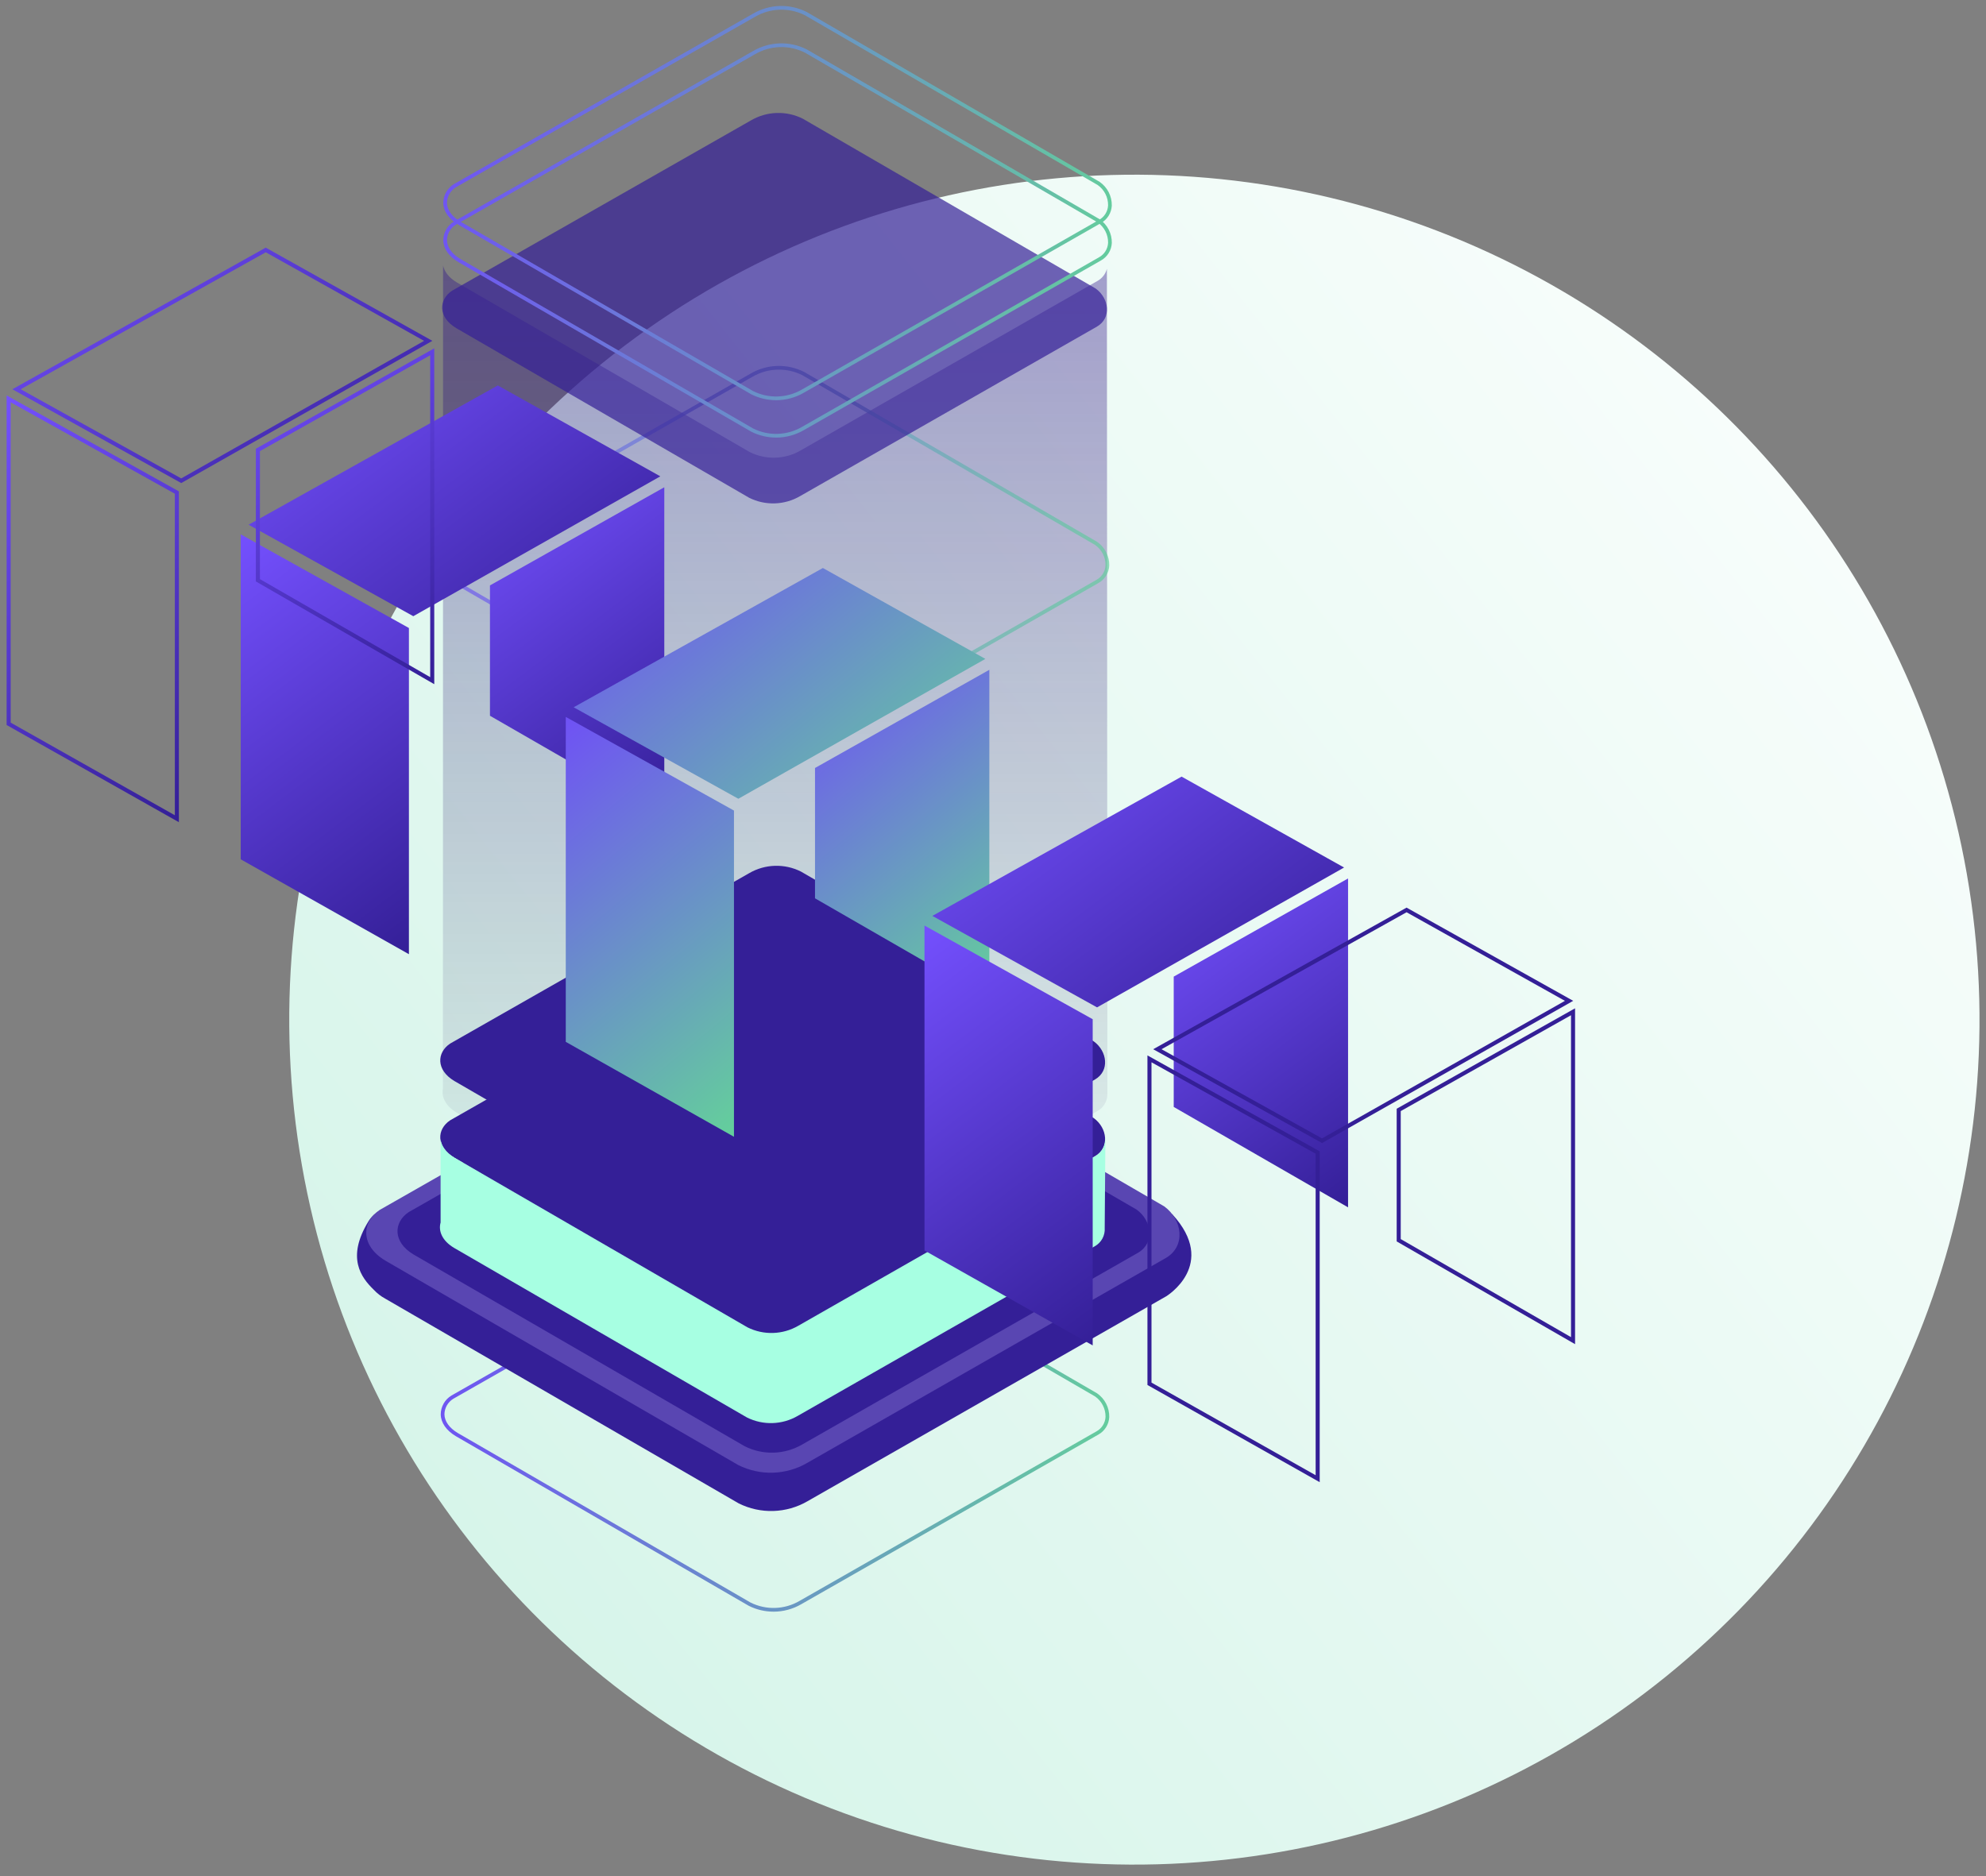 <svg xmlns="http://www.w3.org/2000/svg" xmlns:xlink="http://www.w3.org/1999/xlink" width="635" height="600" viewBox="0 0 635 600">
  <rect x="0" y="0" width="635" height="600" fill="#808080" stroke="none"/>
  <defs>
    <linearGradient id="linear-gradient" x1="0.5" x2="0.5" y2="1" gradientUnits="objectBoundingBox">
      <stop offset="0" stop-color="#6f51f5"/>
      <stop offset="1" stop-color="#64d09b"/>
    </linearGradient>
    <linearGradient id="linear-gradient-3" x1="0.5" x2="0.5" y2="1" gradientUnits="objectBoundingBox">
      <stop offset="0" stop-color="#7450fe"/>
      <stop offset="1" stop-color="#341f97"/>
    </linearGradient>
    <linearGradient id="linear-gradient-4" x1="0.5" x2="0.5" y2="1" gradientUnits="objectBoundingBox">
      <stop offset="0" stop-color="#2e1289"/>
      <stop offset="1" stop-color="#170945" stop-opacity="0"/>
    </linearGradient>
    <clipPath id="clip-path">
      <rect id="Rectangle_7087" data-name="Rectangle 7087" width="635" height="600" transform="translate(-6349.63 4325.343)" fill="rgba(255,255,255,0.26)"/>
    </clipPath>
    <linearGradient id="linear-gradient-27" x1="0.5" x2="0.5" y2="1" gradientUnits="objectBoundingBox">
      <stop offset="0" stop-color="#f7fdfb"/>
      <stop offset="1" stop-color="#d7f5ea"/>
    </linearGradient>
    <clipPath id="clip-path-2">
      <rect id="Rectangle_6060" data-name="Rectangle 6060" width="213.764" height="126.076" fill="url(#linear-gradient)"/>
    </clipPath>
    <clipPath id="clip-path-3">
      <path id="Path_39593" data-name="Path 39593" d="M213.511,425.007a17.7,17.7,0,0,1-7.927-1.878l-93.662-54.247c-3.044-1.812-4.757-4.276-4.825-6.938a7.09,7.09,0,0,1,3.416-6.045l.036-.023,95.63-54.5a17.941,17.941,0,0,1,17.106-.524l93.674,54.33a9.024,9.024,0,0,1,3.888,7.583,6.765,6.765,0,0,1-3.508,5.625L222.415,422.6a17.669,17.669,0,0,1-8.9,2.411M111.157,356.9a5.925,5.925,0,0,0-2.873,5.014c.058,2.24,1.564,4.351,4.241,5.945l93.623,54.225a16.466,16.466,0,0,0,15.673-.516l94.925-54.209a5.611,5.611,0,0,0,2.915-4.656,7.809,7.809,0,0,0-3.349-6.528L222.72,301.895a16.74,16.74,0,0,0-15.948.508Z" transform="translate(-107.094 -298.931)" fill="url(#linear-gradient)"/>
    </clipPath>
    <clipPath id="clip-path-4">
      <path id="Path_39759" data-name="Path 39759" d="M209.424,257.512,112.3,312.778c-9.527-4.368-18.283-5.784-22.208.621-7.118,11.622-2.334,17.941,1.689,21.848a14.245,14.245,0,0,0,3.674,2.858c.128.075.2.115.2.115l112.819,65.359a23.191,23.191,0,0,0,22.04-.7l114.667-65.525s16.716-10.154,1.928-26.238c0,0-8.5-.941-6.773,8.67L231.836,256.824a23.561,23.561,0,0,0-22.412.688" transform="translate(-86.44 -254.32)" fill="url(#linear-gradient-3)"/>
    </clipPath>
    <linearGradient id="linear-gradient-29" x1="-0.389" y1="1.204" x2="-0.385" y2="1.204" xlink:href="#linear-gradient-3"/>
    <clipPath id="clip-path-5">
      <path id="Path_39760" data-name="Path 39760" d="M208.624,246.949,93,312.877c-5.762,3.853-6.228,11.4,1.862,16.222l112.819,65.359a23.19,23.19,0,0,0,22.04-.7l114.667-65.525c6.443-3.751,5.315-12.246-.513-16.5L231.035,246.26a23.579,23.579,0,0,0-22.411.688" transform="translate(-88.721 -243.759)" fill="#5946b2"/>
    </clipPath>
    <clipPath id="clip-path-6">
      <path id="Path_39761" data-name="Path 39761" d="M208.161,250.667,100,312.313c-4.811,3.217-5.2,9.522,1.555,13.545l105.9,61.334a19.366,19.366,0,0,0,18.405-.583L333.216,325.3c5.38-3.133,4.438-10.227-.429-13.776L226.873,250.091a19.679,19.679,0,0,0-18.712.576" transform="translate(-96.43 -248.002)" fill="#341f97"/>
    </clipPath>
    <clipPath id="clip-path-7">
      <rect id="Rectangle_6235" data-name="Rectangle 6235" width="212.565" height="327.006" fill="url(#linear-gradient-4)"/>
    </clipPath>
    <clipPath id="clip-path-8">
      <path id="Path_39762" data-name="Path 39762" d="M319.8,340.112,319.642,76.1a6.217,6.217,0,0,1-3.009,3.88l-94.92,54.207a17.121,17.121,0,0,1-16.272.516L111.812,80.471c-2.631-1.568-4.035-3.527-4.418-5.472l-.051,263.312c-.5,2.587.787,5.494,4.418,7.657L205.39,400.2a17.124,17.124,0,0,0,16.272-.517l94.92-54.207a6.176,6.176,0,0,0,3.21-5.36Z" transform="translate(-107.241 -74.999)" fill="url(#linear-gradient-4)"/>
    </clipPath>
    <clipPath id="clip-path-9">
      <rect id="Rectangle_6237" data-name="Rectangle 6237" width="212.576" height="124.872" fill="#341f97"/>
    </clipPath>
    <clipPath id="clip-path-10">
      <path id="Path_39763" data-name="Path 39763" d="M110.134,287.956l95.628-54.5a17.4,17.4,0,0,1,16.545-.51l93.643,54.313c4.3,3.139,5.136,9.412.379,12.18l-94.92,54.207a17.125,17.125,0,0,1-16.272.517l-93.629-54.229c-5.972-3.557-5.629-9.131-1.375-11.976" transform="translate(-106.977 -231.096)" fill="#341f97"/>
    </clipPath>
    <clipPath id="clip-path-11">
      <rect id="Rectangle_6239" data-name="Rectangle 6239" width="212.778" height="91.256" fill="none"/>
    </clipPath>
    <clipPath id="clip-path-12">
      <path id="Path_39764" data-name="Path 39764" d="M319.622,279.27a6.2,6.2,0,0,1-3.208,5.9L221.5,339.382a17.125,17.125,0,0,1-16.272.517L111.595,285.67c-2.843-1.694-4.241-3.843-4.482-5.937v26.63c-.758,2.7.454,5.831,4.307,8.126l93.629,54.229a17.121,17.121,0,0,0,16.272-.516l94.92-54.207a6.206,6.206,0,0,0,3.209-5.9l.228-28.82Z" transform="translate(-106.899 -279.27)" fill="none"/>
    </clipPath>
    <linearGradient id="linear-gradient-31" x1="-0.647" y1="1.647" x2="-0.641" y2="1.647" gradientUnits="objectBoundingBox">
      <stop offset="0" stop-color="#3bc3ff"/>
      <stop offset="1" stop-color="#a7ffe2"/>
    </linearGradient>
    <clipPath id="clip-path-13">
      <rect id="Rectangle_6241" data-name="Rectangle 6241" width="212.576" height="124.873" fill="#341f97"/>
    </clipPath>
    <clipPath id="clip-path-14">
      <path id="Path_39765" data-name="Path 39765" d="M110.134,269.019l95.628-54.5a17.4,17.4,0,0,1,16.545-.508l93.643,54.313c4.3,3.139,5.136,9.41.379,12.18l-94.92,54.207a17.121,17.121,0,0,1-16.272.516l-93.629-54.229c-5.972-3.556-5.629-9.13-1.375-11.975" transform="translate(-106.977 -212.16)" fill="#341f97"/>
    </clipPath>
    <clipPath id="clip-path-15">
      <rect id="Rectangle_6243" data-name="Rectangle 6243" width="213.765" height="126.076" fill="url(#linear-gradient)"/>
    </clipPath>
    <clipPath id="clip-path-16">
      <path id="Path_39766" data-name="Path 39766" d="M213.511,214.894a17.728,17.728,0,0,1-7.928-1.878l-93.661-54.247c-3.044-1.813-4.756-4.276-4.826-6.938a7.091,7.091,0,0,1,3.418-6.046l.035-.022,95.631-54.5a17.942,17.942,0,0,1,17.106-.524l93.674,54.33a9.026,9.026,0,0,1,3.888,7.583,6.77,6.77,0,0,1-3.508,5.625l-94.925,54.21a17.681,17.681,0,0,1-8.9,2.411M111.157,146.786a5.926,5.926,0,0,0-2.875,5.014c.06,2.24,1.566,4.351,4.242,5.945l93.623,54.225a16.468,16.468,0,0,0,15.672-.516l94.925-54.21a5.612,5.612,0,0,0,2.916-4.658,7.806,7.806,0,0,0-3.35-6.527l-93.59-54.278a16.743,16.743,0,0,0-15.949.508Z" transform="translate(-107.093 -88.818)" fill="url(#linear-gradient)"/>
    </clipPath>
    <clipPath id="clip-path-18">
      <path id="Path_39767" data-name="Path 39767" d="M110.6,83.253l95.628-54.5a17.4,17.4,0,0,1,16.545-.508l93.643,54.313c4.3,3.138,5.136,9.411.378,12.179l-94.92,54.208a17.125,17.125,0,0,1-16.272.516L111.977,95.228c-5.972-3.556-5.629-9.131-1.375-11.975" transform="translate(-107.445 -26.393)" fill="#341f97"/>
    </clipPath>
    <clipPath id="clip-path-20">
      <path id="Path_39768" data-name="Path 39768" d="M214.14,135.3a17.7,17.7,0,0,1-7.927-1.879L112.551,79.179c-3.044-1.813-4.756-4.276-4.826-6.939a7.094,7.094,0,0,1,3.418-6.045l.036-.022,95.63-54.505a17.942,17.942,0,0,1,17.107-.522l93.674,54.33a9.024,9.024,0,0,1,3.888,7.583,6.771,6.771,0,0,1-3.508,5.625l-94.925,54.21a17.682,17.682,0,0,1-8.9,2.411M111.786,67.195a5.926,5.926,0,0,0-2.873,5.016c.058,2.238,1.564,4.35,4.241,5.944l93.624,54.225a16.463,16.463,0,0,0,15.673-.516l94.924-54.208A5.609,5.609,0,0,0,320.29,73a7.8,7.8,0,0,0-3.35-6.527l-93.59-54.28A16.743,16.743,0,0,0,207.4,12.7Z" transform="translate(-107.722 -9.228)" fill="url(#linear-gradient)"/>
    </clipPath>
    <clipPath id="clip-path-22">
      <path id="Path_39769" data-name="Path 39769" d="M214.14,126.076a17.7,17.7,0,0,1-7.928-1.879L112.551,69.951c-3.044-1.813-4.756-4.276-4.826-6.939a7.09,7.09,0,0,1,3.416-6.045l.036-.022L206.807,2.44a17.942,17.942,0,0,1,17.106-.522l93.675,54.33a9.024,9.024,0,0,1,3.888,7.583,6.769,6.769,0,0,1-3.51,5.625l-94.923,54.21a17.683,17.683,0,0,1-8.9,2.411M111.785,57.967a5.929,5.929,0,0,0-2.873,5.016c.06,2.24,1.564,4.351,4.241,5.944l93.623,54.226a16.467,16.467,0,0,0,15.673-.517l94.925-54.208a5.611,5.611,0,0,0,2.916-4.658,7.805,7.805,0,0,0-3.35-6.527L223.348,2.963a16.744,16.744,0,0,0-15.948.508Z" transform="translate(-107.722 0)" fill="url(#linear-gradient)"/>
    </clipPath>
    <clipPath id="clip-path-23">
      <rect id="Rectangle_6253" data-name="Rectangle 6253" width="135.432" height="181.893" fill="url(#linear-gradient-3)"/>
    </clipPath>
    <clipPath id="clip-path-24">
      <path id="Path_39770" data-name="Path 39770" d="M57.753,130.376l53.78,29.954V264.647L57.753,234.3Z" transform="translate(-57.753 -130.376)" fill="url(#linear-gradient-3)"/>
    </clipPath>
    <clipPath id="clip-path-25">
      <path id="Path_39771" data-name="Path 39771" d="M59.7,138.176l52.657,29.257L191.337,122.7,139.381,93.632Z" transform="translate(-59.698 -93.632)" fill="url(#linear-gradient-3)"/>
    </clipPath>
    <clipPath id="clip-path-26">
      <path id="Path_39772" data-name="Path 39772" d="M119.241,150.148V191.83l55.741,32.107V118.757Z" transform="translate(-119.241 -118.757)" fill="url(#linear-gradient-3)"/>
    </clipPath>
    <clipPath id="clip-path-27">
      <path id="Path_39773" data-name="Path 39773" d="M137.942,279.343,191.723,309.7V205.379l-53.781-29.955Z" transform="translate(-137.942 -175.424)" fill="url(#linear-gradient)"/>
    </clipPath>
    <clipPath id="clip-path-28">
      <path id="Path_39774" data-name="Path 39774" d="M139.888,183.224l52.656,29.257,78.982-44.73-51.954-29.07Z" transform="translate(-139.888 -138.68)" fill="url(#linear-gradient)"/>
    </clipPath>
    <clipPath id="clip-path-29">
      <path id="Path_39775" data-name="Path 39775" d="M199.43,195.2v41.682l55.742,32.108V163.8Z" transform="translate(-199.43 -163.805)" fill="url(#linear-gradient)"/>
    </clipPath>
    <clipPath id="clip-path-30">
      <rect id="Rectangle_6265" data-name="Rectangle 6265" width="135.433" height="181.893" fill="url(#linear-gradient-3)"/>
    </clipPath>
    <clipPath id="clip-path-31">
      <path id="Path_39779" data-name="Path 39779" d="M226.439,226.905l53.781,29.954V361.176l-53.781-30.352Z" transform="translate(-226.439 -226.905)" fill="url(#linear-gradient-3)"/>
    </clipPath>
    <clipPath id="clip-path-32">
      <path id="Path_39780" data-name="Path 39780" d="M228.384,234.7l52.657,29.258,78.982-44.73-51.956-29.07Z" transform="translate(-228.384 -190.161)" fill="url(#linear-gradient-3)"/>
    </clipPath>
    <clipPath id="clip-path-33">
      <path id="Path_39781" data-name="Path 39781" d="M287.927,246.678v41.68l55.742,32.108V215.286Z" transform="translate(-287.927 -215.286)" fill="url(#linear-gradient-3)"/>
    </clipPath>
    <clipPath id="clip-path-34">
      <rect id="Rectangle_6269" data-name="Rectangle 6269" width="136.729" height="183.745" fill="#341f97"/>
    </clipPath>
    <clipPath id="clip-path-35">
      <path id="Path_39782" data-name="Path 39782" d="M336.518,395.433,281.441,364.35v-105.4l55.077,30.678Zm-53.781-31.84,52.485,29.62V290.387l-52.485-29.234Z" transform="translate(-281.441 -258.949)" fill="#341f97"/>
    </clipPath>
    <clipPath id="clip-path-36">
      <path id="Path_39783" data-name="Path 39783" d="M336.851,297.77l-.319-.176-53.673-29.824,81.014-45.286,53.279,29.81Zm-51.329-30,51.323,28.517L414.508,252.3l-50.635-28.333Z" transform="translate(-282.859 -222.483)" fill="#341f97"/>
    </clipPath>
    <clipPath id="clip-path-37">
      <path id="Path_39784" data-name="Path 39784" d="M399.966,354.737,342.93,321.881V279.447l57.036-32.121Zm-55.74-33.605,54.444,31.362V249.544L344.226,280.2Z" transform="translate(-342.93 -247.326)" fill="#341f97"/>
    </clipPath>
    <clipPath id="clip-path-38">
      <rect id="Rectangle_6273" data-name="Rectangle 6273" width="136.729" height="183.746" fill="url(#linear-gradient-3)"/>
    </clipPath>
    <clipPath id="clip-path-39">
      <path id="Path_39785" data-name="Path 39785" d="M55.077,232.581,0,201.5V96.1l55.077,30.676ZM1.3,200.74l52.485,29.621V127.534L1.3,98.3Z" transform="translate(0 -96.096)" fill="url(#linear-gradient-3)"/>
    </clipPath>
    <clipPath id="clip-path-40">
      <path id="Path_39786" data-name="Path 39786" d="M55.407,134.917l-53.989-30L82.432,59.63l.316.178L135.71,89.44Zm-51.326-30L55.4,133.43l77.665-43.984L82.432,61.115Z" transform="translate(-1.418 -59.63)" fill="url(#linear-gradient-3)"/>
    </clipPath>
    <clipPath id="clip-path-41">
      <path id="Path_39787" data-name="Path 39787" d="M118.526,191.884,61.487,159.028V116.593l.33-.185,56.708-31.934Zm-55.743-33.6L117.23,189.64V86.691l-54.447,30.66Z" transform="translate(-61.487 -84.473)" fill="url(#linear-gradient-3)"/>
    </clipPath>
  </defs>
  <g id="Mask_Group_26" data-name="Mask Group 26" transform="translate(6349.63 -4325.343)" clip-path="url(#clip-path)">
    <g id="Group_15059" data-name="Group 15059" transform="translate(-6367.052 4271.385)">
      <circle id="Ellipse_57" data-name="Ellipse 57" cx="270.303" cy="270.303" r="270.303" transform="matrix(0.629, 0.777, -0.777, 0.629, 420.13, 0)" fill="url(#linear-gradient-27)"/>
      <g id="Group_13393" data-name="Group 13393" transform="translate(19.541 55.868)">
        <g id="Group_12791" data-name="Group 12791" transform="translate(138.796 387.427)" style="isolation: isolate">
          <g id="Group_12790" data-name="Group 12790" transform="translate(0 0)">
            <g id="Group_12789" data-name="Group 12789" clip-path="url(#clip-path-2)">
              <g id="Group_12788" data-name="Group 12788" transform="translate(0 0)">
                <g id="Group_12787" data-name="Group 12787" clip-path="url(#clip-path-3)">
                  <rect id="Rectangle_6059" data-name="Rectangle 6059" width="150.941" height="227.28" transform="translate(-14.735 124.355) rotate(-83.313)" fill="url(#linear-gradient)"/>
                </g>
              </g>
            </g>
          </g>
        </g>
        <g id="Group_13292" data-name="Group 13292" transform="translate(112.031 329.609)" clip-path="url(#clip-path-4)">
          <rect id="Rectangle_6228" data-name="Rectangle 6228" width="278.926" height="152.757" transform="translate(-3.463 0)" fill="url(#linear-gradient-29)"/>
        </g>
        <g id="Group_13296" data-name="Group 13296" transform="translate(114.985 315.922)" clip-path="url(#clip-path-5)" style="isolation: isolate">
          <rect id="Rectangle_6232" data-name="Rectangle 6232" width="293.37" height="297.886" transform="translate(-78.92 81.578) rotate(-46.666)" fill="#5946b2"/>
        </g>
        <g id="Group_13298" data-name="Group 13298" transform="translate(124.978 321.421)" clip-path="url(#clip-path-6)">
          <rect id="Rectangle_6233" data-name="Rectangle 6233" width="264.6" height="278.571" transform="translate(-71.343 84.797) rotate(-50.575)" fill="#341f97"/>
        </g>
        <g id="Group_13304" data-name="Group 13304" transform="translate(139.397 82.954)" opacity="0.4" style="isolation: isolate">
          <g id="Group_13303" data-name="Group 13303" transform="translate(0 0)">
            <g id="Group_13302" data-name="Group 13302" clip-path="url(#clip-path-7)">
              <g id="Group_13301" data-name="Group 13301" transform="translate(0.001 0)">
                <g id="Group_13300" data-name="Group 13300" clip-path="url(#clip-path-8)">
                  <rect id="Rectangle_6234" data-name="Rectangle 6234" width="212.959" height="327.779" transform="translate(-0.395 0)" fill="url(#linear-gradient-4)"/>
                </g>
              </g>
            </g>
          </g>
        </g>
        <g id="Group_13309" data-name="Group 13309" transform="translate(138.647 299.51)" style="mix-blend-mode: overlay;isolation: isolate">
          <g id="Group_13308" data-name="Group 13308" transform="translate(0 0)">
            <g id="Group_13307" data-name="Group 13307" clip-path="url(#clip-path-9)">
              <g id="Group_13306" data-name="Group 13306" transform="translate(0)">
                <g id="Group_13305" data-name="Group 13305" clip-path="url(#clip-path-10)">
                  <rect id="Rectangle_6236" data-name="Rectangle 6236" width="215.694" height="126.677" transform="translate(-1.584 -0.785) rotate(-0.065)" fill="#341f97"/>
                </g>
              </g>
            </g>
          </g>
        </g>
        <g id="Group_13314" data-name="Group 13314" transform="translate(138.545 361.946)" style="mix-blend-mode: overlay;isolation: isolate">
          <g id="Group_13313" data-name="Group 13313" transform="translate(0 0)">
            <g id="Group_13312" data-name="Group 13312" clip-path="url(#clip-path-11)">
              <g id="Group_13311" data-name="Group 13311" transform="translate(0 0)">
                <g id="Group_13310" data-name="Group 13310" clip-path="url(#clip-path-12)">
                  <rect id="Rectangle_6238" data-name="Rectangle 6238" width="213.404" height="92.031" transform="translate(-0.544 0)" fill="url(#linear-gradient-31)"/>
                </g>
              </g>
            </g>
          </g>
        </g>
        <g id="Group_13319" data-name="Group 13319" transform="translate(138.647 274.967)" style="mix-blend-mode: overlay;isolation: isolate">
          <g id="Group_13318" data-name="Group 13318" transform="translate(0 0)">
            <g id="Group_13317" data-name="Group 13317" clip-path="url(#clip-path-13)">
              <g id="Group_13316" data-name="Group 13316" transform="translate(0 0.001)">
                <g id="Group_13315" data-name="Group 13315" clip-path="url(#clip-path-14)">
                  <rect id="Rectangle_6240" data-name="Rectangle 6240" width="215.55" height="126.432" transform="translate(-1.44 -0.785)" fill="#341f97"/>
                </g>
              </g>
            </g>
          </g>
        </g>
        <g id="Group_13324" data-name="Group 13324" transform="translate(138.796 115.112)" opacity="0.7" style="isolation: isolate">
          <g id="Group_13323" data-name="Group 13323" transform="translate(0 0)">
            <g id="Group_13322" data-name="Group 13322" clip-path="url(#clip-path-15)">
              <g id="Group_13321" data-name="Group 13321" transform="translate(0 0)">
                <g id="Group_13320" data-name="Group 13320" clip-path="url(#clip-path-16)">
                  <rect id="Rectangle_6242" data-name="Rectangle 6242" width="150.941" height="227.28" transform="translate(-14.734 124.355) rotate(-83.313)" fill="url(#linear-gradient)"/>
                </g>
              </g>
            </g>
          </g>
        </g>
        <g id="Group_13329" data-name="Group 13329" transform="translate(139.254 34.206)" opacity="0.7" style="mix-blend-mode: lighten;isolation: isolate">
          <g id="Group_13328" data-name="Group 13328" transform="translate(0 0)">
            <g id="Group_13327" data-name="Group 13327" clip-path="url(#clip-path-9)">
              <g id="Group_13326" data-name="Group 13326" transform="translate(0 0)">
                <g id="Group_13325" data-name="Group 13325" clip-path="url(#clip-path-18)">
                  <rect id="Rectangle_6244" data-name="Rectangle 6244" width="215.55" height="126.432" transform="translate(-1.44 -0.786)" fill="#341f97"/>
                </g>
              </g>
            </g>
          </g>
        </g>
        <g id="Group_13334" data-name="Group 13334" transform="translate(139.614 11.958)" style="isolation: isolate">
          <g id="Group_13333" data-name="Group 13333" transform="translate(0 0)">
            <g id="Group_13332" data-name="Group 13332" clip-path="url(#clip-path-2)">
              <g id="Group_13331" data-name="Group 13331" transform="translate(-0.001 0)">
                <g id="Group_13330" data-name="Group 13330" clip-path="url(#clip-path-20)">
                  <rect id="Rectangle_6246" data-name="Rectangle 6246" width="150.941" height="227.28" transform="translate(-14.734 124.356) rotate(-83.313)" fill="url(#linear-gradient)"/>
                </g>
              </g>
            </g>
          </g>
        </g>
        <g id="Group_13339" data-name="Group 13339" transform="translate(139.61)" style="isolation: isolate">
          <g id="Group_13338" data-name="Group 13338" transform="translate(0)">
            <g id="Group_13337" data-name="Group 13337" clip-path="url(#clip-path-15)">
              <g id="Group_13336" data-name="Group 13336" transform="translate(0 0)">
                <g id="Group_13335" data-name="Group 13335" clip-path="url(#clip-path-22)">
                  <rect id="Rectangle_6248" data-name="Rectangle 6248" width="150.942" height="227.281" transform="translate(-14.735 124.356) rotate(-83.313)" fill="url(#linear-gradient)"/>
                </g>
              </g>
            </g>
          </g>
        </g>
        <g id="Group_13348" data-name="Group 13348" transform="translate(74.849 121.352)" style="isolation: isolate">
          <g id="Group_13347" data-name="Group 13347" transform="translate(0 0)">
            <g id="Group_13346" data-name="Group 13346" clip-path="url(#clip-path-23)">
              <g id="Group_13341" data-name="Group 13341" transform="translate(0 47.622)">
                <g id="Group_13340" data-name="Group 13340" clip-path="url(#clip-path-24)">
                  <rect id="Rectangle_6250" data-name="Rectangle 6250" width="123.724" height="139.617" transform="translate(-64.518 48.573) rotate(-36.974)" fill="url(#linear-gradient-3)"/>
                </g>
              </g>
              <g id="Group_13343" data-name="Group 13343" transform="translate(2.521)">
                <g id="Group_13342" data-name="Group 13342" clip-path="url(#clip-path-25)">
                  <rect id="Rectangle_6251" data-name="Rectangle 6251" width="149.555" height="138.135" transform="translate(-35.462 26.697) rotate(-36.974)" fill="url(#linear-gradient-3)"/>
                </g>
              </g>
              <g id="Group_13345" data-name="Group 13345" transform="translate(79.691 32.563)">
                <g id="Group_13344" data-name="Group 13344" clip-path="url(#clip-path-26)">
                  <rect id="Rectangle_6252" data-name="Rectangle 6252" width="107.794" height="117.555" transform="matrix(0.799, -0.601, 0.601, 0.799, -50.54, 38.049)" fill="url(#linear-gradient-3)"/>
                </g>
              </g>
            </g>
          </g>
        </g>
        <rect id="Rectangle_6254" data-name="Rectangle 6254" width="501.488" height="513.504" transform="translate(0)" fill="none"/>
        <g id="Group_13351" data-name="Group 13351" transform="translate(178.779 227.356)" clip-path="url(#clip-path-27)" style="isolation: isolate">
          <rect id="Rectangle_6255" data-name="Rectangle 6255" width="126.747" height="137.915" transform="translate(-65.843 54.025) rotate(-39.369)" fill="url(#linear-gradient)"/>
        </g>
        <g id="Group_13353" data-name="Group 13353" transform="translate(181.301 179.735)" clip-path="url(#clip-path-28)" style="isolation: isolate">
          <rect id="Rectangle_6256" data-name="Rectangle 6256" width="148.578" height="140.553" transform="matrix(0.773, -0.634, 0.634, 0.773, -36.19, 29.694)" fill="url(#linear-gradient)"/>
        </g>
        <g id="Group_13355" data-name="Group 13355" transform="translate(258.469 212.299)" clip-path="url(#clip-path-29)" style="isolation: isolate">
          <rect id="Rectangle_6257" data-name="Rectangle 6257" width="109.81" height="116.67" transform="translate(-51.578 42.32) rotate(-39.369)" fill="url(#linear-gradient)"/>
        </g>
        <g id="Group_13374" data-name="Group 13374" transform="translate(293.475 246.457)" style="isolation: isolate">
          <g id="Group_13373" data-name="Group 13373" transform="translate(0 0)">
            <g id="Group_13372" data-name="Group 13372" clip-path="url(#clip-path-30)">
              <g id="Group_13367" data-name="Group 13367" transform="translate(0 47.622)">
                <g id="Group_13366" data-name="Group 13366" clip-path="url(#clip-path-31)">
                  <rect id="Rectangle_6262" data-name="Rectangle 6262" width="123.724" height="139.617" transform="matrix(0.799, -0.601, 0.601, 0.799, -64.518, 48.573)" fill="url(#linear-gradient-3)"/>
                </g>
              </g>
              <g id="Group_13369" data-name="Group 13369" transform="translate(2.521)">
                <g id="Group_13368" data-name="Group 13368" clip-path="url(#clip-path-32)">
                  <rect id="Rectangle_6263" data-name="Rectangle 6263" width="149.555" height="138.135" transform="translate(-35.462 26.697) rotate(-36.974)" fill="url(#linear-gradient-3)"/>
                </g>
              </g>
              <g id="Group_13371" data-name="Group 13371" transform="translate(79.691 32.563)">
                <g id="Group_13370" data-name="Group 13370" clip-path="url(#clip-path-33)">
                  <rect id="Rectangle_6264" data-name="Rectangle 6264" width="107.794" height="117.555" transform="translate(-50.54 38.049) rotate(-36.974)" fill="url(#linear-gradient-3)"/>
                </g>
              </g>
            </g>
          </g>
        </g>
        <g id="Group_13383" data-name="Group 13383" transform="translate(364.762 288.347)" style="isolation: isolate">
          <g id="Group_13382" data-name="Group 13382" transform="translate(0 0)">
            <g id="Group_13381" data-name="Group 13381" clip-path="url(#clip-path-34)">
              <g id="Group_13376" data-name="Group 13376" transform="translate(0 47.261)">
                <g id="Group_13375" data-name="Group 13375" clip-path="url(#clip-path-35)">
                  <rect id="Rectangle_6266" data-name="Rectangle 6266" width="126.09" height="142.164" transform="translate(-65.581 49.373) rotate(-36.974)" fill="#341f97"/>
                </g>
              </g>
              <g id="Group_13378" data-name="Group 13378" transform="translate(1.838 0)">
                <g id="Group_13377" data-name="Group 13377" clip-path="url(#clip-path-36)">
                  <rect id="Rectangle_6267" data-name="Rectangle 6267" width="152.57" height="140.919" transform="translate(-36.176 27.235) rotate(-36.974)" fill="#341f97"/>
                </g>
              </g>
              <g id="Group_13380" data-name="Group 13380" transform="translate(79.692 32.198)">
                <g id="Group_13379" data-name="Group 13379" clip-path="url(#clip-path-37)">
                  <rect id="Rectangle_6268" data-name="Rectangle 6268" width="110.169" height="120.116" transform="matrix(0.799, -0.601, 0.601, 0.799, -51.612, 38.856)" fill="#341f97"/>
                </g>
              </g>
            </g>
          </g>
        </g>
        <g id="Group_13392" data-name="Group 13392" transform="translate(0 77.284)" style="isolation: isolate">
          <g id="Group_13391" data-name="Group 13391">
            <g id="Group_13390" data-name="Group 13390" clip-path="url(#clip-path-38)">
              <g id="Group_13385" data-name="Group 13385" transform="translate(0 47.261)">
                <g id="Group_13384" data-name="Group 13384" clip-path="url(#clip-path-39)">
                  <rect id="Rectangle_6270" data-name="Rectangle 6270" width="126.091" height="142.165" transform="translate(-65.582 49.373) rotate(-36.974)" fill="url(#linear-gradient-3)"/>
                </g>
              </g>
              <g id="Group_13387" data-name="Group 13387" transform="translate(1.838 0)">
                <g id="Group_13386" data-name="Group 13386" clip-path="url(#clip-path-40)">
                  <rect id="Rectangle_6271" data-name="Rectangle 6271" width="152.569" height="140.918" transform="matrix(0.799, -0.601, 0.601, 0.799, -36.176, 27.235)" fill="url(#linear-gradient-3)"/>
                </g>
              </g>
              <g id="Group_13389" data-name="Group 13389" transform="translate(79.69 32.198)">
                <g id="Group_13388" data-name="Group 13388" clip-path="url(#clip-path-41)">
                  <rect id="Rectangle_6272" data-name="Rectangle 6272" width="110.172" height="120.117" transform="matrix(0.799, -0.601, 0.601, 0.799, -51.612, 38.856)" fill="url(#linear-gradient-3)"/>
                </g>
              </g>
            </g>
          </g>
        </g>
      </g>
    </g>
  </g>
</svg>
